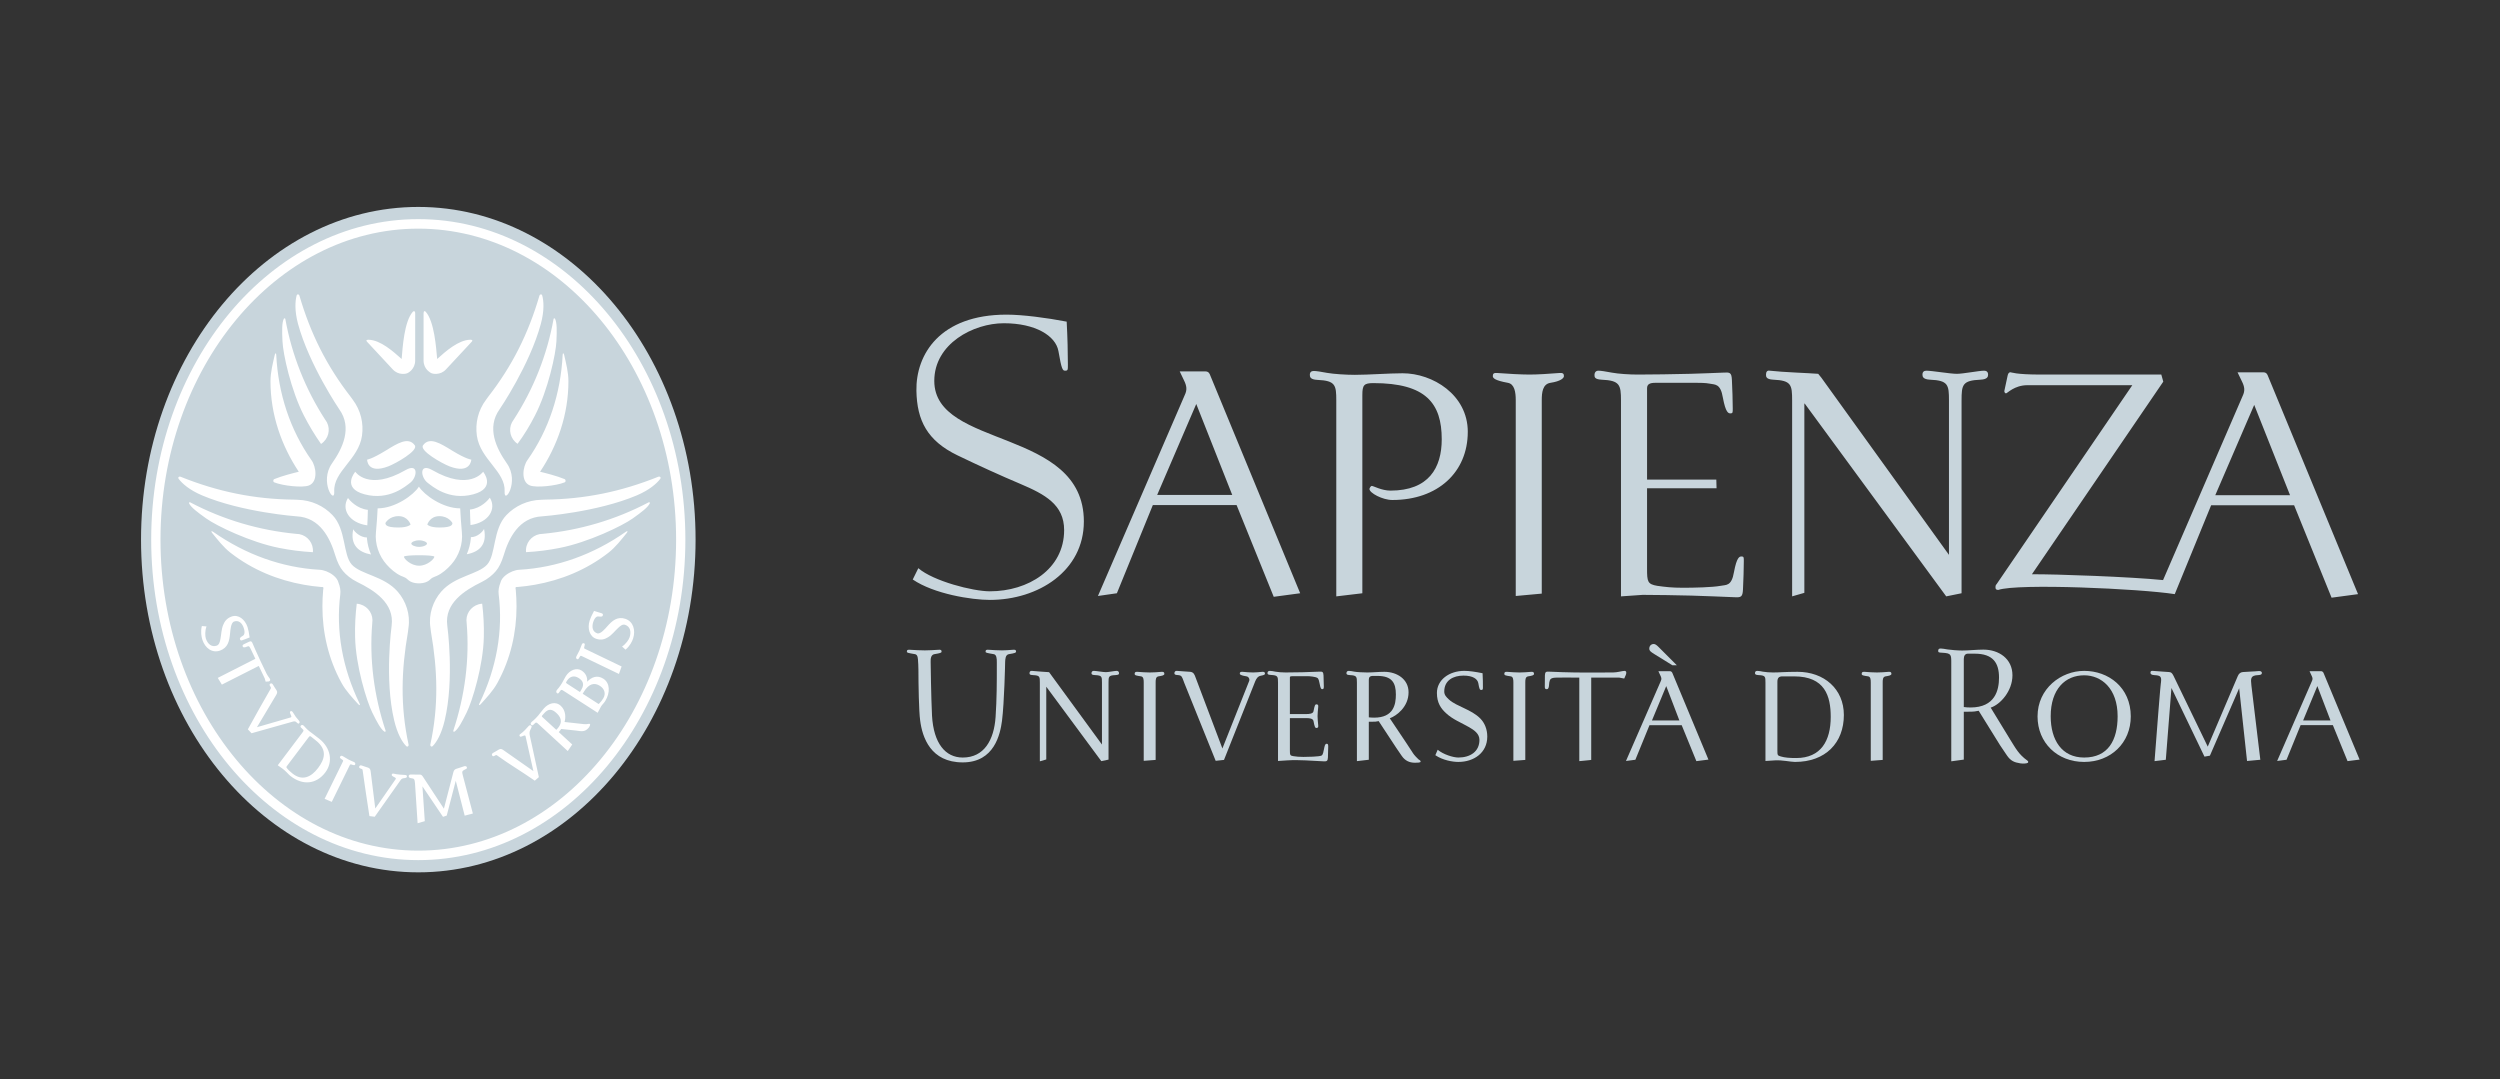 <svg xmlns:inkscape="http://www.inkscape.org/namespaces/inkscape" xmlns:sodipodi="http://sodipodi.sourceforge.net/DTD/sodipodi-0.dtd" xmlns="http://www.w3.org/2000/svg" xmlns:svg="http://www.w3.org/2000/svg" id="Artwork" viewBox="0 0 500.429 216" sodipodi:docname="sapienza-partnership 2.svg" xml:space="preserve" inkscape:version="1.3.2 (091e20e, 2023-11-25)"><rect x="0" y="0" width="500.429" height="216" fill="#333333" stroke="none"/>  <defs id="defs1">    <style id="style1">      .cls-1 {        fill: #fff;      }    </style>  </defs>  <g id="g12" transform="matrix(1.175,0,0,1.175,27.691,41.154)" style="fill:none;fill-rule:evenodd;stroke:none;stroke-width:1" inkscape:label="Sapienza">    <path d="m 47.693,0.228 c -26.051,0 -47.233,25.426 -47.233,56.677 0,31.258 21.182,56.681 47.233,56.681 26.047,0 47.238,-25.423 47.238,-56.681 0,-31.251 -21.191,-56.677 -47.238,-56.677 z" id="path14" fill="#6f0a19" style="fill:#c8d5dc;fill-opacity:1"></path>    <path d="m 352.061,51.048 c 0,0 0,-1.712 0,-1.712 0,0 15.81,0 15.81,0 0,0 0,1.712 0,1.712 z m -35.204,14.427 c -0.341,0 -0.474,-0.13 -0.474,-0.397 0,-0.267 0,-0.404 0.198,-0.603 0,0 23.108,-33.878 23.108,-33.878 0,0 -17.876,0 -17.876,0 -2.221,0 -3.435,1.395 -3.643,1.395 -0.13,0 -0.336,-0.199 -0.271,-0.466 0,0 0.544,-2.536 0.544,-2.536 0.068,-0.332 0.208,-0.599 0.469,-0.599 0.198,0 0.81,0.395 5.247,0.395 0,0 20.47,0 20.47,0 0,0 0.336,1.208 0.336,1.208 0,0 -22.379,32.812 -22.379,32.812 4.047,-0.026 16.767,0.43 22.342,0.99 0,0 13.565,-31.38 13.565,-31.38 0.414,-0.874 0.339,-1.535 -0.133,-2.473 0,0 -0.74,-1.536 -0.74,-1.536 0,0 4.438,0 4.438,0 0.273,0 0.539,0.13 0.677,0.47 0,0 15.409,37.315 15.409,37.315 0,0 -4.508,0.605 -4.508,0.605 0,0 -7.031,-17.35 -7.031,-17.35 0,0 -6.148,-15.495 -6.148,-15.495 0,0 -6.674,15.479 -6.674,15.479 0,0 -6.862,16.76 -6.862,16.76 -5.956,-0.931 -26.733,-1.862 -30.064,-0.716 z m -1.737,-36.69 c 0,0.339 -0.075,0.81 -1.286,0.872 -3.096,0.13 -3.232,0.868 -3.232,3.539 0,0 0,32.845 0,32.845 0,0 -2.615,0.53 -2.615,0.53 0,0 -24.102,-32.841 -24.102,-32.841 0,0 -0.065,0 -0.065,0 0,0 0,32.242 0,32.242 0,0 -2.083,0.599 -2.083,0.599 0,0 0,-33.375 0,-33.375 0,-2.671 -0.13,-3.409 -3.229,-3.539 -1.221,-0.063 -1.221,-0.534 -1.221,-0.872 0,-0.462 0.208,-0.732 0.612,-0.661 2.289,0.267 6.599,0.397 8.281,0.534 0.13,0.199 0.349,0.395 0.544,0.671 0,0 21.732,30.171 21.732,30.171 0,0 0,-26.302 0,-26.302 0,-2.671 -0.133,-3.409 -3.232,-3.539 -1.208,-0.063 -1.284,-0.534 -1.284,-0.872 0,-0.462 0.271,-0.661 0.674,-0.661 0.948,0 4.036,0.534 5.182,0.534 1.078,0 3.773,-0.534 4.646,-0.534 0.396,0 0.677,0.199 0.677,0.661 z m -46.297,17.891 c 0,0 0.039,1.475 0.039,1.475 0,0 -0.391,0 -0.391,0 0,0 -11.448,0 -11.448,0 0,0 0,13.685 0,13.685 0,2.201 0.065,2.669 1.747,2.943 1.352,0.191 2.487,0.326 4.372,0.326 1.878,0 4.977,-0.069 6.396,-0.326 0.938,-0.202 1.875,0.126 2.292,-2.337 0.469,-2.539 0.937,-2.669 1.273,-2.669 0.404,0 0.404,0.13 0.404,0.794 0,1.4 -0.065,3.073 -0.141,4.807 -0.065,1.339 -0.328,1.404 -1.536,1.339 -1.758,-0.065 -4.792,-0.206 -7.214,-0.271 -2.073,-0.061 -6.591,-0.126 -8.333,-0.126 0,0 -3.701,0.257 -3.701,0.257 0,0 0,-33.375 0,-33.375 0,-2.671 -0.208,-3.409 -3.307,-3.539 -1.206,-0.063 -1.206,-0.471 -1.206,-0.801 0,-0.466 0.268,-0.733 0.672,-0.733 0.404,0 1.211,0.128 2.292,0.332 1.081,0.202 2.958,0.329 4.43,0.329 1.758,0 6.797,-0.061 8.891,-0.128 2.424,-0.068 3.841,-0.137 5.589,-0.202 1.211,-0.065 1.471,-0.065 1.536,1.267 0.078,1.734 0.143,3.474 0.143,4.876 0,0.664 0,0.801 -0.404,0.801 -0.339,0 -0.807,-0.137 -1.276,-2.669 -0.404,-2.471 -1.344,-2.204 -2.281,-2.402 -0.622,-0.137 -1.833,-0.137 -2.161,-0.137 0,0 -7.068,0 -7.068,0 -1.005,0 -1.409,0.271 -1.409,0.938 0,0 0,15.547 0,15.547 0,0 11.448,0 11.448,0 0,0 0.352,0 0.352,0 z M 242.862,29.052 c 0,0.339 -0.547,0.871 -2.292,1.139 -1.341,0.202 -1.484,1.671 -1.484,2.932 0,0 0,32.979 0,32.979 0,0 -4.432,0.404 -4.432,0.404 0,0 0,-33.383 0,-33.383 0,-1.331 -0.208,-2.73 -1.341,-2.932 -2.227,-0.404 -2.565,-0.801 -2.565,-1.139 0,-0.395 0.13,-0.596 0.794,-0.531 1.628,0.137 4.193,0.264 5.461,0.264 1.276,0 3.432,-0.128 5.052,-0.264 0.664,-0.065 0.807,0.137 0.807,0.531 z m -16.38,9.49 c 0,6.876 -5.102,11.611 -12.849,11.611 -1.68,0 -3.901,-1.201 -3.901,-1.87 0,-0.131 0.203,-0.527 0.404,-0.527 0.268,0 1.688,0.799 3.164,0.799 6.523,0 8.745,-3.871 8.745,-8.746 0,-6.125 -2.682,-9.569 -11.641,-9.569 -1.609,0 -1.883,0.326 -1.883,2.046 0,0 0,33.757 0,33.757 0,0 -4.44,0.53 -4.44,0.53 0,0 0,-33.353 0,-33.353 0,-2.654 -0.135,-3.395 -3.229,-3.529 -1.211,-0.059 -1.276,-0.521 -1.276,-0.859 0,-0.464 0.26,-0.658 0.664,-0.658 0.411,0 1.219,0.124 2.292,0.326 1.081,0.195 3.237,0.332 4.714,0.332 2.286,0 5.854,-0.267 8.138,-0.267 5.112,0 11.099,3.656 11.099,9.978 z m -28.552,27.5 c 0,0 -15.404,-37.318 -15.404,-37.318 -0.143,-0.333 -0.411,-0.473 -0.685,-0.473 0,0 -4.432,0 -4.432,0 0,0 0.734,1.536 0.734,1.536 0.464,0.935 0.547,1.611 0.13,2.473 0,0 -14.797,34.246 -14.797,34.246 0,0 3.229,-0.465 3.229,-0.465 0,0 6.125,-15.025 6.125,-15.025 0,0 14.266,0 14.266,0 0,0 6.328,15.63 6.328,15.63 0,0 4.505,-0.605 4.505,-0.605 z M 186.354,49.29 c 0,0 -12.786,0 -12.786,0 0,0 6.659,-15.492 6.659,-15.492 z m -25.276,4.533 c 0,8.41 -7.747,13.352 -16.016,13.352 -3.099,0 -9.503,-1.003 -13.133,-3.477 0,0 0.948,-1.927 0.948,-1.927 2.555,2.201 9.284,3.939 12.185,3.939 6.523,0 12.656,-3.75 12.656,-10.43 0,-4.322 -3.266,-6.087 -7.432,-7.857 -3.398,-1.43 -7.227,-3.182 -10.729,-4.872 -5.154,-2.487 -6.911,-5.932 -7.005,-11.005 -0.117,-6.169 3.984,-12.97 15.365,-12.97 2.693,0 6.807,0.533 10.234,1.193 0.141,2.612 0.206,5.285 0.206,7.35 0,0.868 0,1.005 -0.469,1.005 -0.404,0 -0.599,-0.137 -1.143,-3.34 -0.469,-2.608 -3.919,-4.742 -9.299,-4.742 -5.182,0 -11.849,3.477 -11.849,9.82 0,11.611 25.482,7.938 25.482,23.961 z" id="path16" fill="#6f0a19" fill-rule="nonzero" style="fill:#c8d5dc;fill-opacity:1"></path>    <path d="m 282.078,80.202 c 0,0 -1.979,0 -1.979,0 -0.602,0 -0.872,0.24 -0.872,0.93 0,0 0,11.674 0,11.674 0,0.826 0.026,0.878 0.586,1.04 0.69,0.208 1.547,0.267 2.615,0.267 4.232,0 5.885,-2.961 5.885,-7.01 0,-3.549 -0.987,-6.901 -6.234,-6.901 z m 0.154,14.576 c -0.716,0 -2.211,-0.345 -3.409,-0.267 0,0 -1.628,0.104 -1.628,0.104 0,0 0,-13.345 0,-13.345 0,-1.016 0,-1.232 -1.146,-1.284 -0.534,-0.026 -0.638,-0.135 -0.638,-0.344 0,-0.242 0.13,-0.378 0.401,-0.378 0.289,0 0.641,0.078 0.937,0.135 0.419,0.086 1.198,0.138 1.758,0.138 0.534,0 1.068,-0.026 1.591,-0.052 0.674,-0.026 1.417,-0.06 2.562,-0.06 4.531,0 7.891,2.93 7.891,7.357 0,4.74 -3.122,7.995 -8.32,7.995 z" id="path18" fill="#6f0a19" fill-rule="nonzero" style="fill:#c8d5dc;fill-opacity:1"></path>    <path d="m 297.648,80.202 c -0.482,0.078 -0.482,0.612 -0.482,1.042 0,0 0,13.189 0,13.189 0,0 -2.031,0.156 -2.031,0.156 0,0 0,-13.345 0,-13.345 0,-0.456 -0.026,-0.964 -0.427,-1.042 -0.849,-0.13 -1.12,-0.164 -1.12,-0.43 0,-0.234 0.115,-0.372 0.453,-0.346 0.641,0.06 1.654,0.112 2.161,0.112 0.497,0 1.357,-0.052 2.005,-0.112 0.341,-0.026 0.445,0.112 0.445,0.346 0,0.247 -0.352,0.326 -1.005,0.43 z" id="path20" fill="#6f0a19" fill-rule="nonzero" style="fill:#c8d5dc;fill-opacity:1"></path>    <path d="m 312.846,76.335 c 0,0 -1.172,0 -1.172,0 -0.456,0 -0.69,0.352 -0.69,0.911 0,0 0,8.177 0,8.177 0.427,0.052 0.612,0.078 1.146,0.078 4.206,0 4.854,-2.982 4.854,-5.091 0,-2.474 -0.99,-4.076 -4.138,-4.076 z m 9.008,18.605 c -0.104,0.104 -0.794,0.156 -1.25,0.078 -0.987,-0.163 -1.628,-0.378 -2.318,-1.413 0,0 -1.146,-1.706 -1.146,-1.706 0,0 -3.622,-5.839 -3.622,-5.839 -0.56,0.109 -0.698,0.161 -1.818,0.161 0,0 -0.716,0 -0.716,0 0,0 0,8.158 0,8.158 0,0 -2.135,0.293 -2.135,0.293 0,0 0,-16.867 0,-16.867 0,-1.284 -0.018,-1.549 -1.487,-1.628 -0.615,-0.026 -0.745,-0.052 -0.745,-0.32 0,-0.352 0.211,-0.404 0.445,-0.404 0.245,0 0.648,0.078 1.182,0.164 0.534,0.078 1.724,0.182 2.448,0.182 1.198,0 2.424,-0.156 3.622,-0.156 2.669,0 4.958,1.568 4.958,4.375 0,2.682 -2.055,4.974 -3.708,5.508 0,0 3.307,5.417 3.307,5.417 0.961,1.542 1.495,2.577 2.93,3.592 0.193,0.137 0.219,0.293 0.052,0.43 0,0 0,-0.026 0,-0.026 z" id="path22" fill="#6f0a19" fill-rule="nonzero" style="fill:#c8d5dc;fill-opacity:1"></path>    <path d="m 331.49,80.02 c -3.203,0 -5.703,2.336 -5.703,6.979 0,4.076 1.914,7.03 5.703,7.03 4.074,0 5.699,-2.954 5.699,-7.03 0,-4.747 -2.773,-6.979 -5.699,-6.979 z m 0,14.758 c -4.56,0 -7.943,-3.255 -7.943,-7.753 0,-4.747 3.997,-7.76 7.943,-7.76 4.126,0 7.939,2.799 7.939,7.76 0,4.497 -3.385,7.753 -7.939,7.753 z" id="path24" fill="#6f0a19" fill-rule="nonzero" style="fill:#c8d5dc;fill-opacity:1"></path>    <path d="m 361.124,79.986 c -1.302,0.052 -1.276,0.56 -1.146,1.758 0.156,1.414 1.521,12.663 1.521,12.663 0,0 -2.263,0.208 -2.263,0.208 0,0 -1.341,-12.389 -1.341,-12.389 0,0 -4.984,11.484 -4.984,11.484 0,0 -0.927,0.163 -0.927,0.163 0,0 -5.625,-11.699 -5.625,-11.699 0,0 -0.961,12.233 -0.961,12.233 0,0 -1.919,0.234 -1.919,0.234 1.174,-15.324 1.042,-12.785 1.094,-13.397 0.107,-0.964 0,-1.206 -1.146,-1.258 -0.557,-0.026 -0.646,-0.24 -0.646,-0.422 0,-0.299 0.219,-0.326 0.43,-0.299 0.638,0.078 2.135,0.135 2.695,0.195 0.372,0.026 0.534,0.104 0.802,0.638 0,0 5.836,12.07 5.836,12.07 0,0 5.117,-12.018 5.117,-12.018 0.208,-0.508 0.534,-0.664 0.909,-0.69 0.586,-0.06 2.047,-0.091 2.659,-0.169 0.245,-0.026 0.534,0.052 0.534,0.326 0,0.182 -0.078,0.344 -0.638,0.37 z" id="path26" fill="#6f0a19" fill-rule="nonzero" style="fill:#c8d5dc;fill-opacity:1"></path>    <path d="m 371.215,81.855 c 0,0 -2.424,5.859 -2.424,5.859 0,0 4.664,0 4.664,0 z m 5.143,12.785 c 0,0 -2.5,-6.126 -2.5,-6.126 0,0 -5.495,0 -5.495,0 0,0 -2.398,5.892 -2.398,5.892 0,0 -1.599,0.208 -1.599,0.208 0,0 5.94,-13.645 5.94,-13.645 0.138,-0.313 0.112,-0.503 -0.052,-0.846 0,0 -0.37,-0.807 -0.37,-0.807 0,0 1.969,0 1.969,0 0.156,0 0.326,0.109 0.404,0.273 0,0 6.156,14.79 6.156,14.79 0,0 -2.055,0.26 -2.055,0.26 z" id="path28" fill="#6f0a19" fill-rule="nonzero" style="fill:#c8d5dc;fill-opacity:1"></path>    <path d="m 148.305,76.415 c -0.612,0.107 -0.612,0.883 -0.638,1.357 0,0.19 -0.141,6.875 -0.534,9.995 -0.297,2.214 -1.258,7.089 -6.69,7.089 -5.466,0 -6.885,-4.263 -7.253,-7.141 -0.219,-1.544 -0.297,-6.237 -0.297,-8.659 0,-0.776 -0.052,-1.284 -0.052,-1.284 -0.026,-0.586 -0.026,-1.276 -0.534,-1.357 -1.224,-0.211 -1.383,-0.237 -1.383,-0.427 0,-0.318 0.193,-0.344 0.534,-0.318 0.797,0.052 1.891,0.104 2.529,0.104 0.638,0 1.521,-0.052 2.318,-0.104 0.352,-0.026 0.534,0 0.534,0.318 0,0.19 -0.237,0.268 -1.224,0.427 -0.56,0.107 -0.667,0.693 -0.638,1.357 0,0 0.078,6.133 0.234,9.141 0.271,4.695 2.273,7.116 5.232,7.116 3.646,0 5.326,-2.98 5.596,-6.9 0.211,-3.086 0.211,-5.911 0.211,-8.763 0,0 0,-0.594 0,-0.594 0,-0.586 -0.026,-1.276 -0.534,-1.357 -1.224,-0.211 -1.383,-0.237 -1.383,-0.427 0,-0.318 0.185,-0.344 0.534,-0.318 0.797,0.052 1.617,0.104 2.266,0.104 0.641,0 1.068,-0.052 1.862,-0.104 0.352,-0.026 0.534,0 0.534,0.318 0,0.19 -0.234,0.268 -1.224,0.427 z" id="path30" fill="#6f0a19" fill-rule="nonzero" style="fill:#c8d5dc;fill-opacity:1"></path>    <path d="m 166.427,79.986 c -1.146,0.052 -1.146,0.268 -1.146,1.284 0,0 0,1.302 0,1.302 0,0 0,11.809 0,11.809 0,0 -1.232,0.26 -1.232,0.26 0,0 -9.375,-12.681 -9.375,-12.681 0,0 0,12.395 0,12.395 0,0 -1.094,0.319 -1.094,0.319 0,0 0,-12.93 0,-12.93 0,0 0,-0.474 0,-0.474 0,-1.016 0,-1.232 -1.148,-1.284 -0.56,-0.026 -0.612,-0.135 -0.612,-0.318 0,-0.242 0.107,-0.43 0.404,-0.404 0.901,0.104 2.214,0.161 2.93,0.221 0,0 9.008,12.331 9.008,12.331 0,0 0,-9.245 0,-9.245 0,0 0,-1.302 0,-1.302 0,-1.016 0,-1.232 -1.146,-1.284 -0.534,-0.026 -0.638,-0.109 -0.638,-0.318 0,-0.268 0.156,-0.404 0.404,-0.404 0.365,0 1.594,0.221 2.049,0.221 0.424,0 1.484,-0.221 1.836,-0.221 0.24,0 0.404,0.135 0.404,0.404 0,0.208 -0.112,0.292 -0.643,0.318 z" id="path32" fill="#6f0a19" fill-rule="nonzero" style="fill:#c8d5dc;fill-opacity:1"></path>    <path d="m 173.781,80.202 c -0.474,0.078 -0.474,0.612 -0.474,1.042 0,0 0,13.189 0,13.189 0,0 -2.031,0.156 -2.031,0.156 0,0 0,-13.345 0,-13.345 0,-0.456 -0.026,-0.964 -0.43,-1.042 -0.846,-0.13 -1.115,-0.164 -1.115,-0.43 0,-0.234 0.104,-0.372 0.451,-0.346 0.638,0.06 1.654,0.112 2.161,0.112 0.508,0 1.354,-0.052 1.997,-0.112 0.346,-0.026 0.451,0.112 0.451,0.346 0,0.247 -0.339,0.326 -1.01,0.43 z" id="path34" fill="#6f0a19" fill-rule="nonzero" style="fill:#c8d5dc;fill-opacity:1"></path>    <path d="m 191.211,80.098 c -0.482,0.078 -0.742,0.474 -0.932,0.924 0,0 -5.326,13.41 -5.326,13.41 0,0 -1.419,0.156 -1.419,0.156 0,0 -5.357,-13.293 -5.357,-13.293 -0.13,-0.299 -0.242,-0.75 -0.424,-1.016 -0.109,-0.182 -0.266,-0.26 -0.612,-0.294 -0.534,-0.026 -0.638,-0.109 -0.638,-0.318 0,-0.242 0.156,-0.43 0.424,-0.404 0.638,0.078 1.706,0.104 2.266,0.161 0.586,0.06 0.742,0.477 0.904,0.932 0,0 4.583,12.128 4.583,12.128 0,0 4.557,-11.49 4.557,-11.49 0.138,-0.312 -0.078,-0.742 -0.448,-0.794 -1.016,-0.164 -1.146,-0.326 -1.146,-0.456 0,-0.208 0.078,-0.346 0.448,-0.32 0.646,0.06 1.31,0.112 1.818,0.112 0.508,0 0.93,-0.052 1.568,-0.112 0.372,-0.026 0.456,0.112 0.456,0.32 0,0.156 -0.161,0.24 -0.721,0.352 z" id="path36" fill="#6f0a19" fill-rule="nonzero" style="fill:#c8d5dc;fill-opacity:1"></path>    <path d="m 202.656,94.029 c -0.026,0.612 -0.216,0.671 -0.75,0.645 -2.049,-0.085 -4.102,-0.293 -6.159,-0.163 0,0 -1.594,0.104 -1.594,0.104 0,0 0,-13.371 0,-13.371 0,-1.016 -0.026,-1.224 -1.18,-1.284 -0.526,-0.031 -0.612,-0.109 -0.612,-0.318 0,-0.242 0.138,-0.378 0.404,-0.378 0.294,0 0.638,0.078 0.932,0.135 0.43,0.086 1.172,0.138 1.732,0.138 1.919,0 3.807,-0.052 5.734,-0.138 0.529,-0.031 0.711,0 0.742,0.62 0.026,0.69 0.052,1.38 0.052,1.914 0,0.404 -0.083,0.448 -0.292,0.448 -0.451,0 -0.352,-1.628 -0.802,-1.914 -0.339,-0.214 -1.328,-0.292 -1.542,-0.292 0,0 -2.721,0 -2.721,0 -0.398,0 -0.424,0.078 -0.424,0.234 0,0 0,6.211 0,6.211 0,0 2.852,0 2.852,0 0.346,0 1.094,-0.026 1.172,-0.477 0.19,-0.99 0.268,-1.177 0.508,-1.177 0.294,0 0.32,0.187 0.294,0.456 -0.052,0.612 -0.112,1.068 -0.112,1.549 0,0.474 0.06,0.956 0.112,1.568 0.026,0.268 0,0.456 -0.294,0.456 -0.24,0 -0.318,-0.187 -0.508,-1.172 -0.078,-0.456 -0.716,-0.508 -1.172,-0.508 0,0 -2.852,0 -2.852,0 0,0 0,5.438 0,5.438 0,0.852 0.026,0.956 0.586,1.04 0.508,0.078 0.964,0.13 1.706,0.13 0.482,0 2.799,-0.026 3.12,-0.241 0.456,-0.293 0.344,-1.997 0.82,-1.997 0.221,0 0.299,0.052 0.299,0.456 0,0.534 -0.026,1.197 -0.052,1.887 z" id="path38" fill="#6f0a19" fill-rule="nonzero" style="fill:#c8d5dc;fill-opacity:1"></path>    <path d="m 211.086,80.124 c 0,0 -0.768,0 -0.768,0 -0.534,0 -0.695,0.26 -0.695,0.63 0,0 0,6.427 0,6.427 0.326,0.026 0.482,0.052 0.911,0.052 3.326,0 3.698,-2.266 3.698,-3.945 0,-1.966 -0.638,-3.164 -3.146,-3.164 z m 6.401,14.79 c -0.964,0 -1.68,-0.352 -2.24,-1.146 0,0 -0.932,-1.361 -0.932,-1.361 0,0 -3.013,-4.583 -3.013,-4.583 -0.451,0.104 -0.612,0.104 -1.12,0.104 0,0 -0.56,0 -0.56,0 0,0 0,6.478 0,6.478 0,0 -2.026,0.234 -2.026,0.234 0,0 0,-13.371 0,-13.371 0,-0.99 -0.026,-1.232 -1.172,-1.284 -0.534,-0.026 -0.612,-0.135 -0.612,-0.318 0,-0.268 0.156,-0.404 0.404,-0.404 0.286,0 0.638,0.078 0.932,0.135 0.422,0.086 1.654,0.138 2.214,0.138 0.956,0 1.94,-0.112 2.904,-0.112 2.128,0 4.128,1.232 4.128,3.49 0,2.482 -2.026,3.997 -3.198,4.427 3.411,5.091 2.664,3.971 3.971,5.97 0.19,0.293 0.586,0.716 0.906,1.016 0.188,0.156 0.378,0.182 0.378,0.397 0,0.189 -0.586,0.189 -0.964,0.189 z" id="path40" fill="#6f0a19" fill-rule="nonzero" style="fill:#c8d5dc;fill-opacity:1"></path>    <path d="m 224.875,94.777 c -0.99,0 -2.669,-0.293 -3.919,-1.146 0,0 0.398,-0.93 0.398,-0.93 0.937,0.793 2.635,1.327 3.521,1.327 2.023,0 3.594,-1.009 3.594,-3.007 0,-1.068 -0.932,-1.68 -1.758,-2.161 -1.328,-0.768 -2.768,-1.302 -3.911,-2.37 -0.885,-0.802 -1.576,-1.758 -1.576,-3.464 0,-2.24 2.102,-3.763 4.667,-3.763 0.846,0 1.914,0.161 3.112,0.404 0.057,0.93 0.057,1.758 0.057,2.396 0,0.292 0,0.456 -0.273,0.456 -0.26,0 -0.344,-0.164 -0.508,-1.146 -0.13,-0.716 -0.898,-1.302 -2.526,-1.302 -1.763,0 -3.279,0.82 -3.279,2.714 0,0.586 0.344,0.932 0.773,1.336 0.664,0.638 1.758,1.086 2.583,1.49 1.016,0.477 2.052,1.01 2.826,1.81 0.69,0.724 1.146,1.766 1.146,3.042 0,2.746 -2.266,4.315 -4.927,4.315 z" id="path42" fill="#6f0a19" fill-rule="nonzero" style="fill:#c8d5dc;fill-opacity:1"></path>    <path d="m 236.755,80.202 c -0.474,0.078 -0.474,0.612 -0.474,1.042 0,0 0,13.189 0,13.189 0,0 -2.031,0.156 -2.031,0.156 0,0 0,-13.345 0,-13.345 0,-0.456 -0.026,-0.964 -0.424,-1.042 -0.852,-0.13 -1.12,-0.164 -1.12,-0.43 0,-0.234 0.104,-0.372 0.451,-0.346 0.643,0.06 1.654,0.112 2.161,0.112 0.508,0 1.354,-0.052 1.997,-0.112 0.346,-0.026 0.451,0.112 0.451,0.346 0,0.247 -0.339,0.326 -1.01,0.43 z" id="path44" fill="#6f0a19" fill-rule="nonzero" style="fill:#c8d5dc;fill-opacity:1"></path>    <path d="m 253.133,80.572 c 0,0 -0.849,-0.161 -0.849,-0.161 0,0 -4.773,0 -4.773,0 0,0 0,14.022 0,14.022 0,0 -2.031,0.208 -2.031,0.208 0,0 0,-14.23 0,-14.23 -1.242,-0.026 -3.75,0 -3.75,0 -1.12,0 -1.255,0.247 -1.359,0.807 -0.052,0.26 0,1.164 -0.398,1.164 0,0 -0.057,0 -0.057,0 -0.268,0 -0.313,-0.156 -0.313,-0.448 0,-0.534 0,-1.224 0.018,-1.914 0.026,-0.62 0.216,-0.651 0.75,-0.62 0.695,0.026 1.281,0.06 2.24,0.086 2.852,0.104 5.755,0.052 8.607,0.052 0.745,0 1.602,-0.273 1.969,-0.273 0.104,0 0.297,0.052 0.297,0.273 0,0.391 -0.13,0.448 -0.349,1.034 z" id="path46" fill="#6f0a19" fill-rule="nonzero" style="fill:#c8d5dc;fill-opacity:1"></path>    <path d="m 265.424,94.641 c 0,0 -2.5,-6.126 -2.5,-6.126 0,0 -5.484,0 -5.484,0 0,0 -2.406,5.892 -2.406,5.892 0,0 -1.602,0.208 -1.602,0.208 0,0 5.948,-13.645 5.948,-13.645 0.133,-0.313 0.107,-0.503 -0.052,-0.846 0,0 -0.375,-0.807 -0.375,-0.807 0,0 1.977,0 1.977,0 0.156,0 0.312,0.109 0.393,0.273 0,0 6.159,14.79 6.159,14.79 0,0 -2.057,0.26 -2.057,0.26 z m -5.133,-12.785 c 0,0 -2.432,5.859 -2.432,5.859 0,0 4.672,0 4.672,0 z m 1.057,-3.542 c 0,0 0.753,0 0.753,0 0,0 -3.135,-3.138 -3.135,-3.138 -0.341,-0.339 -0.576,-0.49 -0.81,-0.49 -0.391,0 -0.755,0.281 -0.755,0.794 0,0.32 0.146,0.492 0.924,0.964 z" id="path48" fill="#6f0a19" style="fill:#c8d5dc;fill-opacity:1"></path>    <path d="m 84.294,73.73 c -0.164,0.521 -0.573,1.333 -1.299,1.919 0,0 -0.586,-0.534 -0.586,-0.534 0.648,-0.422 1.156,-1.171 1.289,-1.587 0.31,-0.977 0.075,-1.829 -0.771,-2.109 -0.417,-0.143 -0.801,0.163 -1.169,0.514 -0.589,0.54 -1.07,1.211 -1.76,1.615 -0.534,0.326 -1.143,0.536 -1.99,0.254 -1.159,-0.391 -1.536,-1.79 -1.12,-3.118 0.143,-0.443 0.391,-0.964 0.746,-1.634 0.543,0.15 0.934,0.28 1.246,0.384 0.169,0.059 0.329,0.13 0.251,0.384 -0.052,0.163 -0.15,0.26 -0.759,0.176 -0.26,-0.046 -0.628,0.176 -0.882,0.964 -0.264,0.846 -0.111,1.641 0.684,1.908 0.56,0.189 1.393,-0.824 1.725,-1.202 0.378,-0.419 0.816,-0.898 1.348,-1.161 0.482,-0.254 1.081,-0.326 1.708,-0.111 1.383,0.462 1.781,1.947 1.339,3.34 z m -8.347,1.555 c -0.052,0.182 0.15,0.234 0.29,0.299 0,0 6.094,2.93 6.094,2.93 0,0 -0.456,1.276 -0.456,1.276 0,0 -6.198,-2.982 -6.198,-2.982 -0.394,-0.188 -0.312,-0.169 -0.544,0.177 -0.098,0.156 -0.186,0.378 -0.381,0.279 -0.192,-0.091 -0.231,-0.26 -0.114,-0.487 0.156,-0.281 0.4,-0.755 0.514,-0.997 0.107,-0.247 0.267,-0.664 0.378,-0.969 0.091,-0.242 0.247,-0.32 0.433,-0.229 0.146,0.073 0.104,0.268 -0.016,0.703 z m 2.686,6.531 c 0.766,0.487 1.065,1.315 0.573,2.135 -0.198,0.331 -0.452,0.638 -0.703,0.891 -0.074,0.073 -0.078,0.078 -0.146,0.034 0,0 -2.657,-1.714 -2.657,-1.714 0,0 0.215,-0.357 0.215,-0.357 0.856,-1.406 1.82,-1.57 2.718,-0.99 z m -3.62,-1.336 c 0.638,0.411 1.068,0.984 0.459,1.992 0,0 -0.238,0.398 -0.238,0.398 0,0 -2.191,-1.419 -2.191,-1.419 -0.169,-0.112 -0.231,-0.143 -0.137,-0.299 0,0 0.104,-0.182 0.104,-0.182 0.469,-0.768 1.23,-0.99 2.002,-0.49 z m 4.219,0.125 c -1.068,-0.69 -2.034,-0.268 -2.77,0.508 0.061,-0.794 -0.248,-1.458 -0.964,-1.914 -0.807,-0.521 -2.021,-0.112 -2.702,1.016 -0.231,0.378 -0.4,0.768 -0.635,1.151 -0.153,0.255 -0.43,0.659 -0.576,0.828 -0.114,0.13 -0.241,0.26 -0.326,0.404 -0.111,0.182 -0.065,0.378 0.094,0.482 0.14,0.083 0.208,0.052 0.43,-0.286 0.27,-0.398 0.335,-0.339 0.667,-0.125 0,0 0.254,0.164 0.254,0.164 0,0 5.548,3.573 5.548,3.573 0,0 0.475,-0.917 0.586,-1.099 0.237,-0.365 0.475,-0.521 0.719,-0.932 0.831,-1.359 0.833,-3.021 -0.326,-3.768 z m -12.487,8.789 c -0.143,0.279 -0.104,0.664 -0.052,0.898 0,0 1.54,7.076 1.54,7.076 0,0 -0.693,0.605 -0.693,0.605 -2.539,-1.764 -4.228,-2.721 -6.298,-4.219 -0.156,-0.111 -0.234,-0.215 -0.42,-0.098 -0.339,0.215 -0.443,0.182 -0.534,0.039 -0.104,-0.163 -0.062,-0.345 0.146,-0.456 0.296,-0.15 0.765,-0.448 1.012,-0.591 0.313,-0.177 0.537,-0.026 0.785,0.143 0,0 5.071,3.553 5.071,3.553 0,0 -1.338,-5.957 -1.338,-5.957 -0.078,-0.383 -0.791,0.32 -0.993,0.008 -0.104,-0.169 -0.026,-0.294 0.182,-0.43 0.378,-0.247 1.016,-0.911 1.357,-1.323 0.166,-0.188 0.374,-0.135 0.482,0.026 0.055,0.099 -0.065,0.359 -0.247,0.724 z m -11.158,6.704 c -0.443,0.215 -0.472,0.352 -0.316,0.944 0.182,0.71 1.719,6.523 1.719,6.523 0,0 -1.393,0.365 -1.393,0.365 0,0 -1.52,-5.944 -1.52,-5.944 0,0 -1.54,5.931 -1.54,5.931 0,0 -0.635,0.215 -0.635,0.215 0,0 -3.503,-5.195 -3.503,-5.195 0,0 0.401,5.931 0.401,5.931 0,0 -1.224,0.352 -1.224,0.352 0,0 -0.443,-6.777 -0.443,-6.777 -0.049,-0.69 -0.15,-0.846 -0.56,-0.879 -0.339,-0.033 -0.488,-0.124 -0.514,-0.306 -0.043,-0.286 0.204,-0.332 0.326,-0.339 0.332,-0.007 1.204,0.033 1.491,0.019 0.247,-0.013 0.378,0.026 0.573,0.306 0,0 3.607,5.495 3.607,5.495 0,0 1.63,-6.276 1.63,-6.276 0.088,-0.306 0.283,-0.456 0.508,-0.521 0.296,-0.072 1.016,-0.345 1.325,-0.43 0.12,-0.033 0.42,-0.052 0.459,0.215 0.026,0.195 -0.104,0.234 -0.391,0.371 z m -10.439,1.465 c -0.182,0.026 -0.339,0.117 -0.473,0.319 0,0 -4.404,6.237 -4.404,6.237 0,0 -0.905,-0.117 -0.905,-0.117 -0.459,-3.125 -0.794,-5.065 -1.133,-7.656 -0.02,-0.189 -0.007,-0.319 -0.215,-0.384 -0.384,-0.111 -0.426,-0.215 -0.391,-0.378 0.046,-0.189 0.212,-0.28 0.43,-0.195 0.306,0.124 0.837,0.273 1.107,0.371 0.332,0.117 0.384,0.391 0.423,0.69 0,0 0.778,6.263 0.778,6.263 0,0 3.48,-5.013 3.48,-5.013 0.217,-0.319 -0.768,-0.378 -0.677,-0.755 0.048,-0.189 0.195,-0.221 0.43,-0.15 0.299,0.104 1.504,0.202 1.829,0.202 0.247,0.007 0.358,0.091 0.326,0.312 -0.023,0.156 -0.176,0.202 -0.605,0.254 z m -8.91,-2.37 c -0.169,-0.059 -0.225,0.15 -0.296,0.293 0,0 -2.988,6.094 -2.988,6.094 0,0 -1.221,-0.514 -1.221,-0.514 0,0 3.037,-6.191 3.037,-6.191 0.202,-0.404 0.176,-0.326 -0.146,-0.566 -0.146,-0.111 -0.361,-0.208 -0.26,-0.404 0.091,-0.195 0.26,-0.228 0.479,-0.104 0.264,0.169 0.719,0.443 0.951,0.56 0.228,0.124 0.632,0.299 0.928,0.423 0.221,0.098 0.296,0.26 0.205,0.456 -0.075,0.15 -0.267,0.098 -0.687,-0.046 z m -5.615,0.618 c -1.208,1.602 -2.734,2.246 -4.362,0.938 -0.43,-0.345 -0.739,-0.625 -0.951,-0.918 -0.13,-0.176 -0.114,-0.195 0.068,-0.443 0,0 3.643,-4.823 3.643,-4.823 0.163,-0.221 0.264,-0.221 0.446,-0.065 0,0 0.798,0.638 0.798,0.638 2.041,1.633 1.419,3.254 0.358,4.673 z m 1.224,0.762 c 1.393,-1.849 0.898,-4.206 -0.99,-5.716 -0.465,-0.37 -0.778,-0.604 -1.051,-0.807 -0.225,-0.161 -0.452,-0.326 -0.667,-0.5 -0.228,-0.182 -0.514,-0.443 -0.648,-0.607 -0.117,-0.122 -0.231,-0.273 -0.361,-0.378 -0.146,-0.117 -0.332,-0.122 -0.459,0.039 -0.143,0.19 0.026,0.313 0.221,0.49 0.352,0.312 0.29,0.37 0.049,0.695 0,0 -4.189,5.56 -4.189,5.56 0.625,0.43 1.012,0.684 1.527,1.204 0.228,0.234 0.426,0.456 0.579,0.573 2.155,1.732 4.495,1.426 5.99,-0.553 z m -4.958,-8.594 c -0.12,-0.122 -0.312,-0.143 -0.537,-0.078 0,0 -7.067,1.992 -7.067,1.992 0,0 -0.628,-0.669 -0.628,-0.669 1.527,-2.742 2.503,-4.539 3.805,-6.771 0.104,-0.169 0.192,-0.26 0.075,-0.451 -0.234,-0.331 -0.208,-0.435 -0.078,-0.539 0.146,-0.125 0.329,-0.086 0.456,0.117 0.159,0.299 0.482,0.755 0.638,1.008 0.195,0.307 0.065,0.555 -0.088,0.815 0,0 -3.255,5.456 -3.255,5.456 0,0 5.755,-1.667 5.755,-1.667 0.365,-0.112 -0.365,-0.794 -0.068,-1.029 0.146,-0.112 0.286,-0.047 0.43,0.161 0.169,0.281 0.352,0.573 0.508,0.789 0.16,0.208 0.312,0.37 0.524,0.617 0.166,0.19 0.156,0.372 0.009,0.49 -0.091,0.07 -0.182,0.039 -0.479,-0.242 z m -4.792,-6.906 c -0.068,0.013 -0.146,0 -0.407,0.026 0,0 -0.156,-0.547 -0.156,-0.547 0,0 -1.016,-2.13 -1.016,-2.13 0,0 -6.286,3.185 -6.286,3.185 0,0 -0.7,-1.146 -0.7,-1.146 0,0 6.403,-3.255 6.403,-3.255 -0.277,-0.625 -0.811,-1.719 -0.811,-1.719 -0.309,-0.633 -0.391,-0.404 -0.833,-0.273 -0.205,0.057 -0.417,0.083 -0.492,-0.065 -0.104,-0.229 -0.013,-0.32 0.195,-0.43 0.244,-0.125 0.557,-0.273 0.869,-0.417 0.368,-0.176 0.485,0 0.602,0.286 0.143,0.331 0.27,0.617 0.469,1.081 0.599,1.38 1.276,2.747 1.924,4.102 0.12,0.253 0.303,0.474 0.456,0.695 0.042,0.073 0.091,0.125 0.117,0.177 0.026,0.065 0.094,0.279 -0.114,0.383 -0.107,0.06 -0.12,0.052 -0.221,0.047 z M 10.913,73.971 c -0.179,-0.521 -0.322,-1.426 -0.091,-2.344 0,0 0.794,0.065 0.794,0.065 -0.283,0.736 -0.247,1.65 -0.114,2.064 0.326,0.977 1.012,1.503 1.849,1.211 0.417,-0.151 0.544,-0.625 0.635,-1.139 0.156,-0.798 0.153,-1.634 0.465,-2.383 0.234,-0.592 0.602,-1.139 1.439,-1.439 1.156,-0.41 2.272,0.475 2.715,1.797 0.143,0.443 0.247,1.016 0.355,1.764 -0.521,0.217 -0.911,0.358 -1.224,0.465 -0.16,0.063 -0.339,0.108 -0.417,-0.146 -0.052,-0.163 -0.029,-0.306 0.505,-0.612 0.225,-0.13 0.394,-0.534 0.133,-1.315 -0.277,-0.846 -0.859,-1.38 -1.654,-1.1 -0.55,0.195 -0.628,1.523 -0.677,2.031 -0.055,0.573 -0.13,1.224 -0.394,1.764 -0.241,0.5 -0.674,0.924 -1.309,1.151 -1.37,0.49 -2.552,-0.448 -3.011,-1.835 z m 60.275,12.441 c 0.618,0.56 1.296,1.432 0.244,2.656 -0.101,0.117 -0.156,0.174 -0.231,0.24 0,0 -2.373,-2.18 -2.373,-2.18 -0.091,-0.078 -0.127,-0.151 0.003,-0.299 0,0 0.26,-0.299 0.26,-0.299 0.791,-0.919 1.413,-0.742 2.096,-0.117 z m 5.762,1.932 c -0.085,-0.078 -0.18,-0.065 -0.247,-0.052 -0.247,0.052 -0.548,0.078 -0.792,0.047 -1.133,-0.151 -2.165,-0.221 -3.307,-0.365 0.218,-0.69 0.257,-1.935 -0.641,-2.76 -0.921,-0.841 -2.135,-0.411 -2.891,0.469 -0.326,0.378 -0.622,0.799 -0.947,1.185 -0.186,0.221 -0.609,0.664 -0.781,0.807 -0.13,0.109 -0.283,0.214 -0.391,0.344 -0.127,0.143 -0.173,0.307 -0.013,0.456 0.169,0.151 0.296,0.047 0.495,-0.169 0.329,-0.339 0.391,-0.286 0.687,-0.013 0,0 5.033,4.63 5.033,4.63 0,0 0.762,-1.12 0.762,-1.12 0,0 -2.292,-2.109 -2.292,-2.109 0,0 0.098,-0.117 0.098,-0.117 0.143,-0.169 0.215,-0.247 0.306,-0.417 0,0 2.542,0.273 2.542,0.273 0.837,0.104 1.471,0.312 2.122,-0.451 0.167,-0.187 0.339,-0.56 0.258,-0.638 z m -27.21,3.497 c -0.048,0.227 0.199,0.448 0.421,0.227 0.684,-0.695 1.493,-2.089 2.027,-4.362 1.693,-7.076 0.443,-16.132 0.443,-16.151 -0.51,-3.839 2.982,-6.026 5.869,-7.435 1.019,-0.495 1.891,-1.224 2.412,-1.855 0.534,-0.618 0.993,-1.589 1.302,-2.617 0.898,-3.03 2.63,-6.514 6.572,-6.71 0.026,0 9.3,-0.68 16.12,-3.565 2.18,-0.924 3.427,-2.044 4.01,-2.826 0.174,-0.255 -0.089,-0.453 -0.31,-0.365 -6.396,2.573 -12.578,3.831 -19.313,3.908 0,0 -0.648,0.026 -0.648,0.026 -2.347,0.056 -4.44,1.046 -5.934,2.6 -2.36,2.461 -1.758,6.749 -3.298,8.448 -1.549,1.699 -5.456,1.914 -7.799,4.583 -1.415,1.615 -2.21,3.9 -1.852,6.172 0.003,0.003 0.091,0.71 0.091,0.723 1.126,6.491 1.331,12.585 -0.115,19.199 z m 3.916,-2.378 c -0.049,0.138 0.104,0.229 0.225,0.138 0.622,-0.443 1.221,-1.57 2.054,-3.25 0.951,-1.927 2.826,-7.987 2.923,-12.876 0.046,-1.895 -0.055,-3.783 -0.28,-5.651 0,0 -0.059,0 -0.059,0 -1.488,0.137 -2.607,1.348 -2.624,2.78 0.016,0.182 0.029,0.378 0.042,0.566 0.505,6.074 -0.286,12.285 -2.282,18.293 z m 4.44,-4.635 c -0.143,0.294 0,0.372 0.225,0.117 1.016,-1.133 2.106,-2.271 2.852,-3.633 2.266,-4.128 3.255,-8.618 3.255,-13.02 0,-0.951 -0.052,-1.901 -0.13,-2.839 -0.055,-0.199 -0.052,-0.368 -0.016,-0.423 0.039,-0.063 0.176,-0.059 0.394,-0.063 0.964,-0.081 1.924,-0.204 2.878,-0.374 4.427,-0.781 8.773,-2.526 12.517,-5.443 1.233,-0.96 2.181,-2.21 3.145,-3.392 0.215,-0.267 0.117,-0.391 -0.156,-0.198 -5.534,3.883 -11.752,6.116 -18.139,6.477 -0.703,0.023 -1.62,0.365 -2.343,0.935 -0.449,0.352 -0.791,0.794 -0.895,1.283 -0.273,0.66 -0.378,1.393 -0.299,1.947 0.781,6.224 -0.361,12.604 -3.284,18.625 z m 13.684,-26.509 c 4.896,-0.967 10.671,-3.757 12.441,-5.02 1.544,-1.099 2.562,-1.878 2.904,-2.555 0.065,-0.134 -0.052,-0.268 -0.182,-0.195 -5.682,2.997 -11.809,4.771 -18.007,5.365 -0.189,0.022 -0.384,0.039 -0.576,0.052 -1.432,0.279 -2.451,1.572 -2.314,3.076 1.921,-0.104 3.835,-0.345 5.736,-0.723 z M 47.837,57.022 c 0.742,0 1.341,0.305 1.341,0.556 0,0.251 -0.599,0.56 -1.341,0.56 -0.736,0 -1.335,-0.309 -1.335,-0.56 0,-0.251 0.599,-0.556 1.335,-0.556 z m -3.529,-2.182 c -2.311,0 -2.168,-0.573 -2.224,-0.751 0,0 0.609,-1.184 2.237,-1.184 1.617,0 2.057,1.424 2.057,1.424 0,0 -0.365,0.51 -2.07,0.51 z m 3.529,6.508 c -1.43,0 -2.589,-1.191 -2.589,-1.53 0,-0.339 5.182,-0.339 5.182,0 0,0.339 -1.161,1.53 -2.594,1.53 z m 3.453,-6.508 c -1.702,0 -2.06,-0.51 -2.06,-0.51 0,0 0.43,-1.424 2.057,-1.424 1.617,0 2.226,1.184 2.226,1.184 -0.052,0.178 0.091,0.751 -2.223,0.751 z m 3.828,0.802 c -0.104,-1.078 -0.247,-3.031 -0.286,-4.063 -2.984,0 -6.146,-2.283 -7.031,-3.703 -0.882,1.421 -4.049,3.703 -7.031,3.703 -0.042,1.031 -0.182,2.984 -0.29,4.063 -0.205,1.975 0.498,4.026 1.813,5.504 0.677,0.762 1.523,1.504 2.458,1.934 0.081,0.033 0.169,0.065 0.263,0.104 0,0 0.447,0.195 0.447,0.195 0.254,0.137 0.397,0.326 0.645,0.51 0.693,0.499 1.667,0.466 1.693,0.466 0.033,0 1.003,0.033 1.695,-0.466 0.245,-0.185 0.388,-0.374 0.648,-0.51 0,0 0.445,-0.195 0.445,-0.195 0.095,-0.039 0.18,-0.072 0.264,-0.104 0.934,-0.43 1.777,-1.172 2.457,-1.934 1.315,-1.478 2.018,-3.529 1.81,-5.504 z m -12.997,-13.891 c -2.432,1.484 -3.145,1.523 -3.145,1.523 0,0 -0.016,2.536 3.616,1.146 1.276,-0.49 5.156,-2.676 4.503,-3.586 -1.104,-1.53 -3.005,-0.292 -4.974,0.917 z m 3.401,3.31 c -6.34,3.643 -8.564,0.281 -8.564,0.281 0,0 -2.412,2.768 1.576,3.844 4.212,1.134 7.064,-1.439 7.743,-1.935 1.26,-0.924 1.521,-3.492 -0.755,-2.19 z m 7.956,-3.31 c 2.435,1.484 3.245,1.523 3.245,1.523 0,0 -0.085,2.536 -3.717,1.146 -1.275,-0.49 -5.162,-2.676 -4.502,-3.586 1.098,-1.53 3.005,-0.292 4.974,0.917 z m -3.401,3.31 c 6.34,3.643 8.661,0.281 8.661,0.281 0,0 2.318,2.768 -1.67,3.844 -4.215,1.134 -7.07,-1.439 -7.747,-1.935 -1.257,-0.924 -1.521,-3.492 0.755,-2.19 z m 9.807,4.706 c -0.257,0.35 -1.471,1.805 -3.389,2.017 0.029,0.788 0.042,1.814 0.094,2.639 3.128,-0.43 4.466,-2.779 3.294,-4.656 z m -3.239,6.939 c -0.085,0.918 -0.319,1.827 -0.693,2.689 2.135,-0.391 3.503,-1.643 2.943,-4.313 -0.199,0.426 -1.094,1.406 -2.249,1.406 z M 39.008,54.475 c 0.055,-0.829 0.068,-1.852 0.094,-2.643 -1.914,-0.21 -3.138,-1.667 -3.389,-2.018 -1.172,1.879 0.163,4.229 3.294,4.661 z m -0.059,2.065 c -1.152,0 -2.142,-0.984 -2.337,-1.406 -0.57,2.669 0.892,3.915 3.027,4.306 -0.368,-0.858 -0.602,-1.767 -0.69,-2.686 z M 47.693,2.306 c -25.091,0 -45.501,24.493 -45.501,54.599 0,30.107 20.41,54.598 45.501,54.598 25.093,0 45.499,-24.491 45.499,-54.598 0,-30.105 -20.406,-54.599 -45.499,-54.599 z m 0,107.582 c -24.219,0 -43.919,-23.77 -43.919,-52.983 0,-29.21 19.701,-52.979 43.919,-52.979 24.221,0 43.921,23.77 43.921,52.979 0,29.214 -19.701,52.983 -43.921,52.983 z M 62.4,48.715 c -0.13,2.322 2.6,-1.659 0.378,-4.799 -1.813,-2.581 -3.483,-6.074 -1.237,-9.215 0.02,-0.017 5.139,-7.543 7.031,-14.557 0.609,-2.25 0.492,-3.9 0.234,-4.826 -0.085,-0.299 -0.404,-0.22 -0.469,0 -1.891,6.503 -4.665,12.021 -8.714,17.224 0,0 -0.365,0.507 -0.368,0.507 -1.39,1.835 -1.885,4.055 -1.582,6.161 0.583,4.059 4.915,6.078 4.727,9.505 z m 1.256,-11.798 c -0.66,1.268 -0.27,2.853 0.951,3.664 1.126,-1.516 2.1,-3.132 2.962,-4.818 2.233,-4.348 3.564,-10.513 3.656,-12.654 0.088,-1.859 0.094,-3.133 -0.225,-3.812 -0.062,-0.137 -0.234,-0.129 -0.26,0.016 -1.12,6.221 -3.464,12.016 -6.777,17.126 0,0 -0.306,0.478 -0.306,0.478 z m 2.643,6.423 c -0.817,1.112 -1.169,3.716 0.417,4.337 1.087,0.428 4.43,0.061 5.889,-0.521 0.27,-0.105 0.218,-0.477 0.003,-0.564 -1.292,-0.539 -3.288,-1.044 -4.167,-1.25 2.939,-4.411 4.827,-9.71 4.827,-15.408 0,-1.54 -0.394,-3.048 -0.732,-4.518 -0.075,-0.331 -0.234,-0.331 -0.247,-0.001 -0.339,6.655 -2.376,12.803 -5.99,17.924 z m -32.069,-8.639 c 2.253,3.141 0.576,6.634 -1.234,9.215 -2.217,3.141 0.508,7.121 0.378,4.799 -0.186,-3.427 4.141,-5.447 4.727,-9.505 0.303,-2.107 -0.195,-4.327 -1.585,-6.161 0,0 -0.368,-0.507 -0.368,-0.507 -4.04,-5.203 -6.82,-10.721 -8.711,-17.224 -0.065,-0.22 -0.381,-0.299 -0.469,0 -0.251,0.926 -0.368,2.576 0.234,4.826 1.901,7.014 7.018,14.54 7.028,14.557 z m -6.025,1.063 c 0.863,1.686 1.836,3.302 2.92,4.844 1.263,-0.837 1.654,-2.422 0.999,-3.69 -0.107,-0.159 -0.208,-0.32 -0.312,-0.478 -3.307,-5.111 -5.651,-10.905 -6.771,-17.126 -0.026,-0.145 -0.199,-0.152 -0.264,-0.016 -0.322,0.68 -0.309,1.953 -0.221,3.812 0.091,2.141 1.423,8.306 3.649,12.654 z m -0.872,9.579 c -0.876,0.206 -2.865,0.711 -4.167,1.25 -0.212,0.087 -0.26,0.458 0.009,0.564 1.458,0.582 4.805,0.949 5.889,0.521 1.585,-0.621 1.237,-3.225 0.413,-4.337 -3.607,-5.121 -5.651,-11.27 -5.986,-17.924 -0.013,-0.329 -0.169,-0.329 -0.247,0.001 -0.339,1.47 -0.732,2.978 -0.732,4.518 0,5.698 1.888,10.996 4.821,15.408 z m 18.597,27.301 c 0,-0.013 0.085,-0.72 0.087,-0.723 0.355,-2.272 -0.432,-4.557 -1.852,-6.172 -2.341,-2.669 -6.247,-2.884 -7.796,-4.583 -1.54,-1.699 -0.938,-5.987 -3.304,-8.448 -1.488,-1.555 -3.584,-2.544 -5.931,-2.6 0,0 -0.648,-0.026 -0.648,-0.026 -6.732,-0.077 -12.913,-1.335 -19.313,-3.908 -0.221,-0.089 -0.488,0.109 -0.306,0.365 0.583,0.781 1.823,1.901 4.007,2.826 6.82,2.885 16.094,3.565 16.12,3.565 3.945,0.195 5.674,3.68 6.576,6.71 0.309,1.029 0.768,1.999 1.302,2.617 0.521,0.632 1.393,1.361 2.412,1.855 2.887,1.409 6.376,3.596 5.868,7.435 0,0.02 -1.253,9.076 0.434,16.151 0.543,2.273 1.35,3.667 2.038,4.362 0.221,0.221 0.469,0 0.417,-0.227 -1.443,-6.615 -1.237,-12.708 -0.111,-19.199 z m -6.084,-1.471 c 0.013,-0.189 0.026,-0.384 0.039,-0.566 -0.023,-1.432 -1.133,-2.643 -2.62,-2.78 0,0 -0.059,0 -0.059,0 -0.225,1.868 -0.326,3.757 -0.28,5.651 0.094,4.889 1.973,10.949 2.923,12.876 0.83,1.68 1.432,2.807 2.051,3.25 0.124,0.091 0.273,0 0.228,-0.138 -1.999,-6.008 -2.786,-12.219 -2.282,-18.293 z m -5.443,-4.967 c 0.078,-0.553 -0.026,-1.286 -0.299,-1.947 -0.107,-0.488 -0.452,-0.931 -0.898,-1.283 -0.719,-0.57 -1.637,-0.911 -2.34,-0.935 -6.387,-0.361 -12.607,-2.594 -18.138,-6.477 -0.273,-0.193 -0.378,-0.069 -0.16,0.198 0.964,1.182 1.914,2.432 3.148,3.392 3.74,2.917 8.089,4.661 12.516,5.443 0.951,0.169 1.914,0.293 2.874,0.374 0.215,0.004 0.358,0 0.394,0.063 0.039,0.055 0.042,0.224 -0.013,0.423 -0.081,0.937 -0.13,1.888 -0.13,2.839 0,4.401 0.99,8.892 3.255,13.02 0.745,1.362 1.836,2.5 2.852,3.633 0.231,0.255 0.368,0.177 0.225,-0.117 -2.923,-6.021 -4.066,-12.401 -3.285,-18.625 z m -4.665,-7.161 c 0.133,-1.504 -0.882,-2.797 -2.314,-3.076 -0.195,-0.013 -0.391,-0.03 -0.576,-0.052 -6.198,-0.594 -12.327,-2.367 -18.014,-5.365 -0.13,-0.073 -0.247,0.061 -0.182,0.195 0.348,0.677 1.364,1.456 2.913,2.555 1.768,1.263 7.539,4.052 12.445,5.02 1.891,0.378 3.805,0.618 5.729,0.723 z M 46.749,18.101 c -1.462,1.669 -1.723,6.059 -1.892,8.033 -1.467,-1.314 -3.616,-3.224 -5.615,-3.281 -0.244,-0.009 -0.557,0.043 -0.27,0.352 0.977,1.052 3.265,3.5 4.348,4.674 0.508,0.555 1.068,0.749 1.589,0.785 0.29,0.016 0.469,-0.003 0.616,-0.026 0.1,-0.003 0.384,-0.107 0.449,-0.161 0.182,-0.109 0.358,-0.246 0.527,-0.415 0.387,-0.422 0.664,-0.949 0.66,-1.694 -0.003,-1.651 0.004,-6.217 0.004,-7.995 0.007,-0.453 -0.254,-0.456 -0.417,-0.271 z m 1.842,0.271 c 0,1.777 0.013,6.344 0,7.995 0,0.745 0.276,1.272 0.628,1.655 0.208,0.208 0.388,0.345 0.564,0.454 0.065,0.055 0.348,0.159 0.449,0.161 0.143,0.023 0.328,0.042 0.566,0.03 0.569,-0.04 1.129,-0.234 1.637,-0.789 1.081,-1.174 3.372,-3.622 4.349,-4.674 0.286,-0.309 -0.016,-0.361 -0.264,-0.352 -2.005,0.057 -4.154,1.967 -5.611,3.281 -0.182,-1.974 -0.482,-6.363 -1.94,-8.033 -0.169,-0.185 -0.378,-0.182 -0.378,0.271 z" id="path50" fill="#ffffff" style="display:inline"></path>  </g></svg>